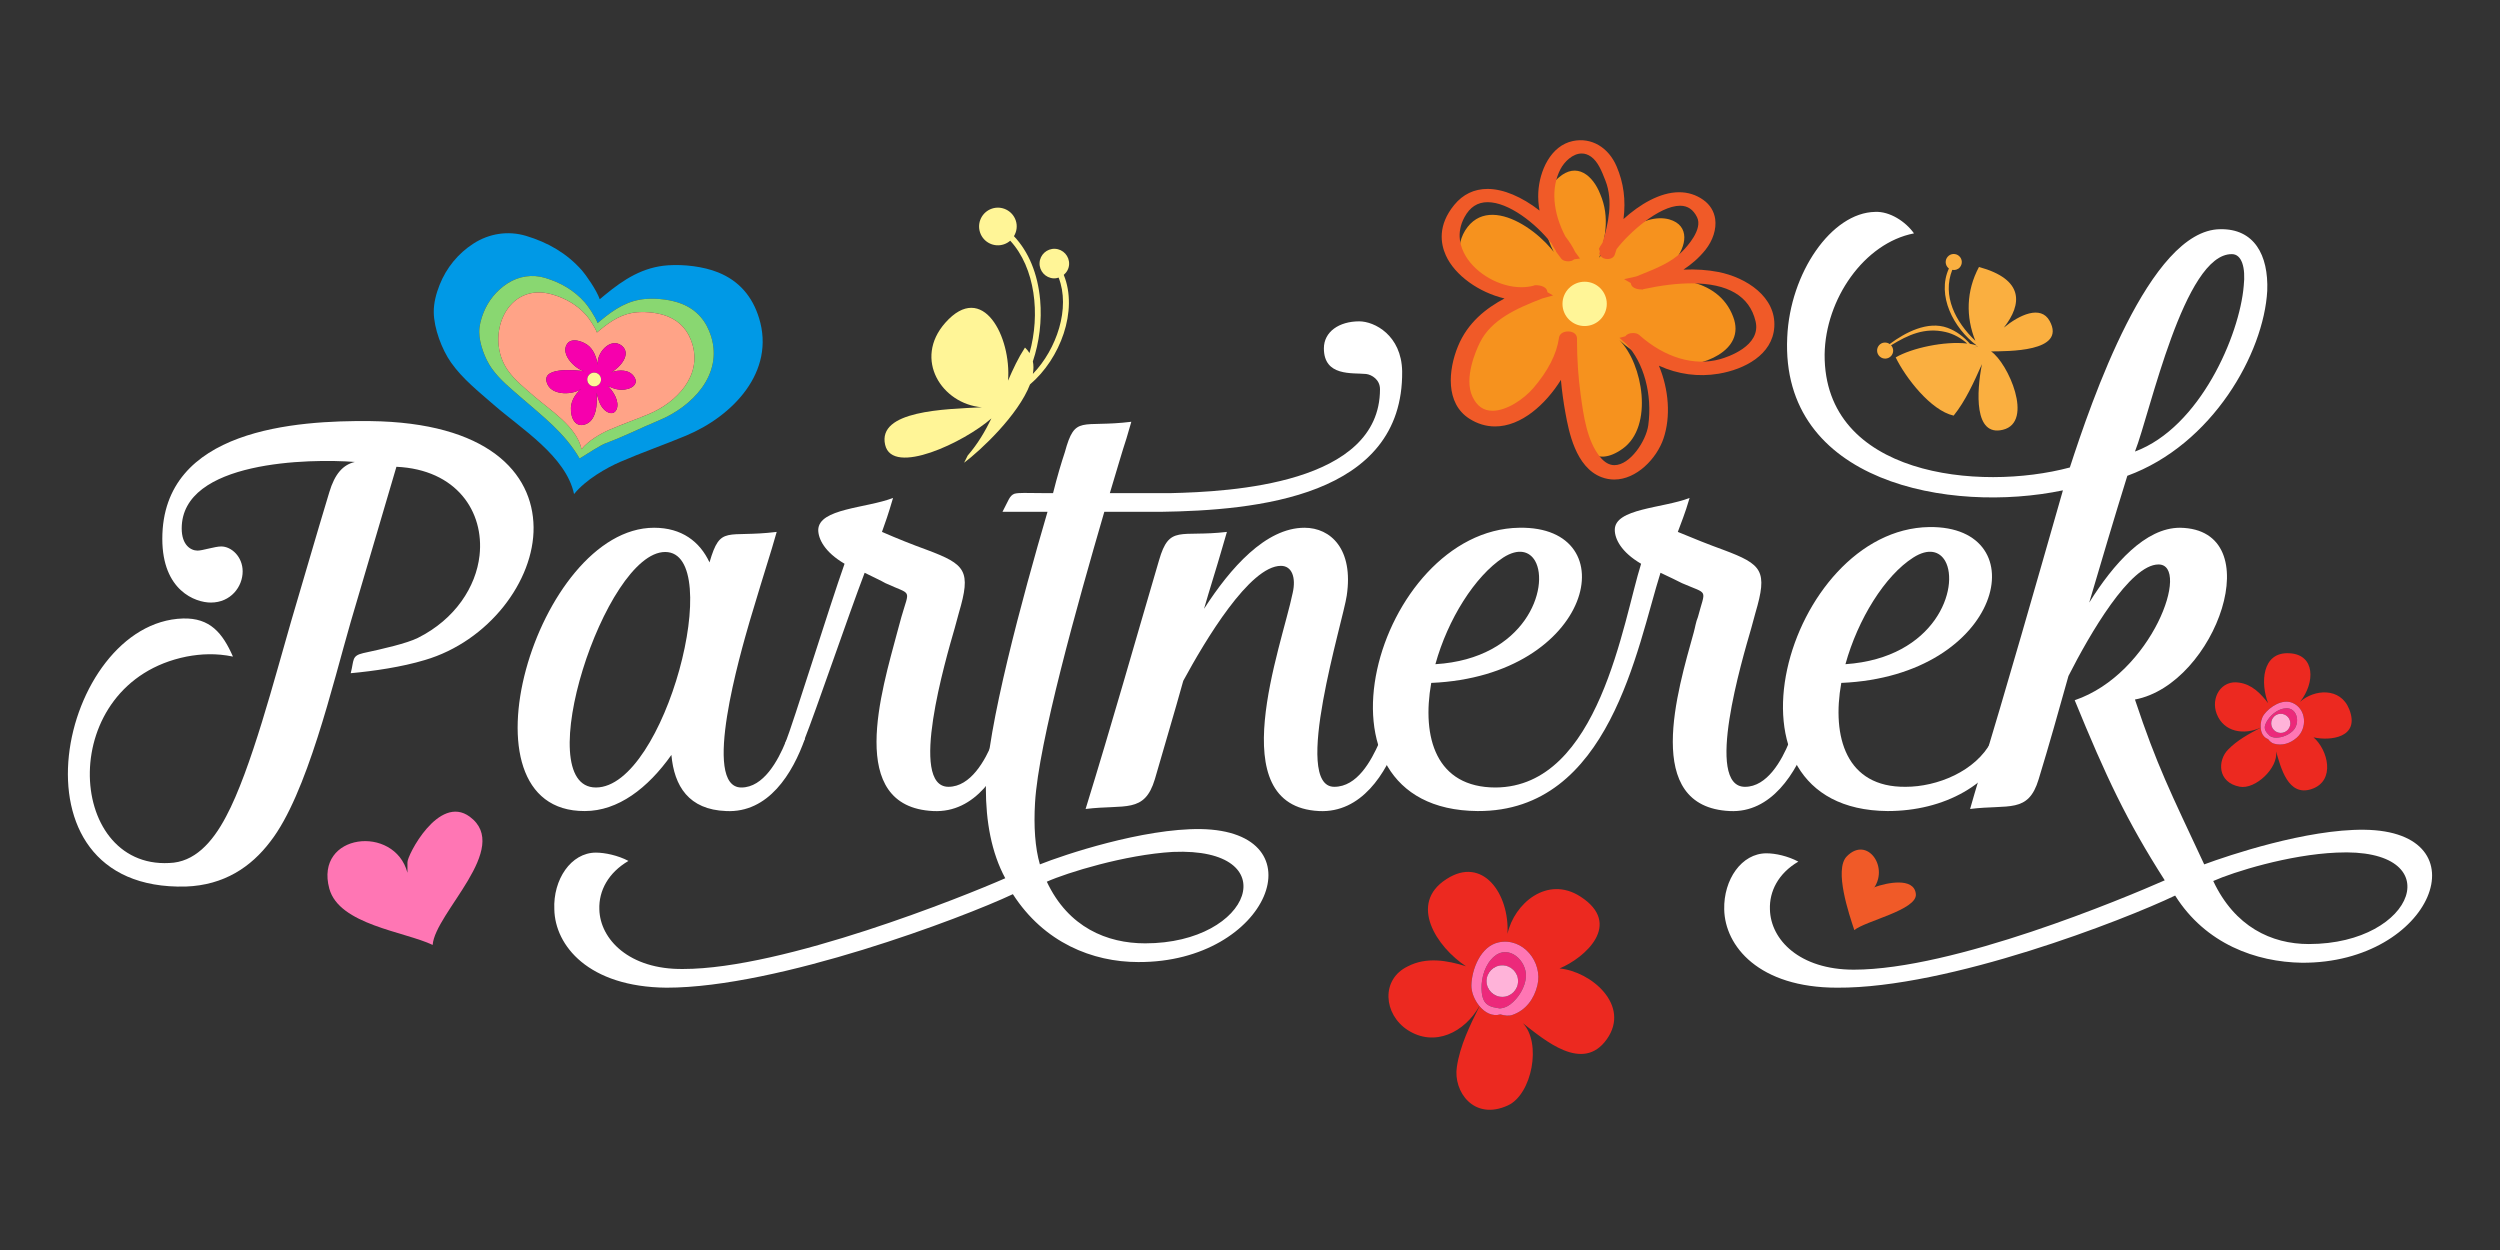 <?xml version="1.0" encoding="utf-8"?>
<!-- Generator: Adobe Illustrator 16.0.3, SVG Export Plug-In . SVG Version: 6.00 Build 0)  -->
<!DOCTYPE svg PUBLIC "-//W3C//DTD SVG 1.1//EN" "http://www.w3.org/Graphics/SVG/1.1/DTD/svg11.dtd">
<svg version="1.1" xmlns="http://www.w3.org/2000/svg" xmlns:xlink="http://www.w3.org/1999/xlink" x="0px" y="0px" width="440px"
	 height="220px" viewBox="0 0 440 220" style="enable-background:new 0 0 440 220;" xml:space="preserve">
<rect x="0" y="0" width="440" height="220" fill="#333333" stroke="none"/>
<g id="Layer_2" style="display:none;">
	<rect x="-46.585" y="-50.944" style="display:inline;fill:#666666;" width="603" height="344"/>
</g>
<g id="Layer_1">
	<g style="display:none;">
		<path style="display:inline;fill:#FFFFFF;" d="M160.683,160.436c0,5.12-5.92,12.641-18.24,12.48
			c-27.201-0.641-42.081-42.081-50.082-63.361v-0.16c4.48-0.96,10.081-2.4,12.641-3.52c17.761-8.64,26.881-32.321-3.68-35.041
			c-3.521,12-7.2,24-10.561,36.001c-4.16,14.4-10.24,39.841-18.561,50.721c-4.479,5.92-10.72,10.08-19.521,10.4
			c-42.881,1.12-28.96-61.122-0.64-61.922c6.24-0.16,9.12,3.36,11.521,8.8c-3.841-0.8-7.521-0.64-10.721,0
			c-30.241,5.92-28,48.961-4.16,47.681c5.92-0.16,10.08-4.641,13.28-10.721c5.761-10.72,11.36-32.48,15.04-45.121
			c2.881-10.24,5.601-19.2,8.641-29.761c1.28-4.32,3.36-6.4,6.08-7.04c-10.4-0.8-40.001,0.8-40.001,16.48
			c0,3.84,2.08,5.12,3.681,5.12c1.279,0,4.16-1.12,5.6-1.12c2.4,0,4.8,2.4,4.8,5.76c0,3.68-2.72,7.2-7.359,7.2
			c-3.521,0-11.201-2.72-11.201-14.72c0-25.281,31.041-28.161,48.001-28.161c60.161,0,38.24,42.401,11.68,50.561
			c8.96,20.96,24.801,57.601,39.201,57.601c3.84,0,7.84-3.84,7.04-7.2c-0.64-2.88,0.8-5.76,2.88-5.92
			C159.082,155.476,160.683,156.917,160.683,160.436z"/>
		<path style="display:inline;fill:#FFFFFF;" d="M145.639,150.836c-30.561,0.16-11.04-65.122,16-65.442
			C195.08,85.234,176.199,150.516,145.639,150.836z M164.359,91.155c-13.921,0-31.682,54.081-16.161,54.081
			C163.879,145.236,178.279,91.155,164.359,91.155z M153.158,72.434c8.48-2.56,14.4-11.2,18.561-18.24
			c1.44,3.04,5.601,8,2.881,10.56c-4.32,4.16-9.761,8.32-16.32,9.44C155.398,74.674,155.719,74.194,153.158,72.434z"/>
		<path style="display:inline;fill:#FFFFFF;" d="M215.879,185.877c-10.561-0.16-21.602-4.641-28.802-15.841
			c-11.681,5.601-54.241,21.761-80.002,21.601c-18.24,0-25.921-9.601-26.08-18.08c-0.16-6.721,4-12.961,9.76-12.961
			c2.08,0,4.96,0.641,7.36,1.92c-4.641,2.721-6.721,6.881-6.561,11.041c0.16,7.039,6.721,13.92,19.36,13.92
			c23.041,0,64.802-16.961,74.242-21.121c-3.2-5.92-4.32-12.96-4.32-20.641c0-16.32,7.841-42.4,13.12-59.361
			c1.92-5.92,5.121-15.68,9.441-25.121c6.401-15.041,15.36-29.601,25.28-29.921c20.641-0.8,2.881,47.042-22.08,59.202
			c-5.6,17.6-13.44,40.481-14.561,58.561c-0.319,5.44,0,10.24,1.12,14.081c5.6-2.08,23.841-8.16,37.122-8
			C258.119,155.476,246.119,186.037,215.879,185.877z M223.879,160.436c-11.041,0.48-24.481,4.801-29.121,6.721
			c4.96,10.72,14.08,14.4,22.881,14.4C242.439,181.557,250.279,159.157,223.879,160.436z M208.357,84.594
			c15.521-8.48,28.801-47.681,23.041-47.521c-6.24,0.32-11.52,12-15.68,24.161C212.838,70.034,209.799,80.754,208.357,84.594z"/>
		<path style="display:inline;fill:#FFFFFF;" d="M268.68,133.875c-2.881,8.16-8.48,17.44-18.24,16.961
			c-8.48-0.48-11.842-5.761-12.641-12.641c-4,6.721-9.92,12.96-18.721,12.641c-20.161-1.121-11.361-29.761-7.84-43.042
			c1.279-4.64,2.719-9.6,4.16-14.72c2.559-8.64,3.359-5.12,15.359-6.72c-1.92,6.88-4.16,13.92-6.24,20.641
			c-2.08,7.04-11.199,38.241-1.92,38.241c7.521,0,12.961-10.88,15.201-16.32c2.561-14.24,5.119-22.881,8.799-35.521
			c2.561-8.8,3.842-5.6,15.521-7.04c-2.08,6.88-4.32,14.08-6.24,20.641c-2.08,7.04-11.201,38.241-1.92,38.241
			c5.119,0,8.48-6.24,10.24-10.56C264.84,133.235,267.238,133.875,268.68,133.875z"/>
		<path style="display:inline;fill:#FFFFFF;" d="M331.398,134.036c-2.881,8.16-8.641,17.28-18.4,16.801
			c-22.721-1.121-8.641-37.921-6.08-50.402c0.799-3.52-0.16-6.24-2.721-6.24c-7.201,0-17.441,17.12-22.561,26.561
			c-2.08,7.521-4.32,14.88-6.561,22.72c-2.4,8.001-6.879,5.761-16,6.881c6.08-19.681,11.359-38.401,16.961-57.441
			c2.4-8.32,4.799-5.28,15.68-6.56l-1.119,3.84c-1.281,4.48-2.881,9.44-4.16,13.92c6.08-9.44,14.24-18.72,23.199-18.72
			c6.08,0,11.361,4.96,9.762,15.68c-0.801,5.76-12.801,44.161-2.881,44.161c5.279,0,8.48-5.92,10.4-10.24
			C327.398,133.395,329.797,134.036,331.398,134.036z"/>
		<path style="display:inline;fill:#FFFFFF;" d="M398.439,185.877c-10.561-0.16-22.242-4.32-29.281-15.521
			c-11.68,5.601-52.322,21.441-78.082,21.281c-18.08,0-25.92-9.601-26.08-18.08c-0.16-6.881,4-12.961,9.76-12.961
			c2.08,0,4.961,0.641,7.359,1.92c-4.639,2.721-6.719,6.881-6.559,11.041c0.158,7.039,6.879,13.92,19.359,13.92
			c23.041,0,62.402-16.48,71.842-20.641c-8.801-13.76-13.6-24-20.801-41.601c17.92-6.08,26.881-31.361,19.361-31.361
			c-6.561,0-15.842,16-20.801,25.761c-2.24,8-4.48,16-6.881,23.84c-2.4,8.001-6.879,5.761-15.84,6.881
			c0.641-2.24,1.279-4.48,1.92-6.561c6.721-22.24,13.121-44.641,19.52-67.041c-26.08,5.44-65.281-1.76-63.68-35.361
			c0.639-14.88,10.24-28.801,20.32-28.961c3.359-0.16,7.039,2.24,8.959,4.96c-11.52,2.24-20.48,15.2-20.641,28
			c-0.16,28,35.682,31.681,56.643,26.081c4.959-15.2,18.4-54.881,34.721-55.041c7.84-0.16,11.199,5.92,10.879,14.24
			c-0.799,14.4-12.639,35.521-32.32,42.721c-3.039,9.76-5.92,19.521-8.799,29.281c5.6-8.96,12.959-17.28,20.959-17.28
			c20.961,0.32,8.32,36.161-10.4,39.681c5.121,15.361,8.16,21.281,16.002,38.082c5.6-2.08,23.68-8.16,36.961-8
			C440.68,155.476,428.68,186.037,398.439,185.877z M359.877,67.794c15.041-5.6,24.162-26.88,25.121-38.241
			c0.48-4.32-0.48-7.36-2.721-7.36C371.238,22.033,363.398,58.834,359.877,67.794z M406.439,160.436
			c-11.041,0.48-23.842,4.48-28.48,6.561c4.959,10.561,13.439,14.561,22.08,14.561C424.84,181.557,432.84,159.157,406.439,160.436z"
			/>
	</g>
	<g>
		<path style="fill:#F05A28;" d="M329.583,156.6c3.105-3.841-0.965-9.608-4.568-5.858c-2.244,2.335,0.416,10.161,1.348,12.962
			c1.854-1.601,11.083-3.546,10.829-6.335c-0.28-3.095-5.295-1.952-7.24-1.24"/>
		<g>
			<path style="fill:#0099E6;" d="M109.196,81.273c3.771-1.628,7.669-2.986,11.508-4.583c8.236-3.422,15.82-11.243,12.882-20.729
				c-1.168-3.764-3.482-6.53-7.223-8.031c-2.601-1.04-5.99-1.424-8.772-1.239c-4.458,0.299-7.823,2.498-11.118,5.213
				c-0.25,0.206-0.606,0.52-0.92,0.763c-0.553-1.633-2.513-4.381-3.129-5.075c-2.691-3.037-5.983-4.918-9.838-6.079
				c-3.148-0.945-6.479-0.432-9.238,1.342c-2.726,1.75-4.782,4.273-5.979,7.285c-0.598,1.512-1.043,3.159-1.028,4.795
				c0.026,2.842,1.418,6.556,3.03,8.853c2.042,2.906,4.876,5.132,7.529,7.452c4.811,4.205,12.715,9.046,14.133,15.716
				C103.081,84.424,106.711,82.349,109.196,81.273z M91.879,70.101c-1.89-1.65-3.912-3.238-5.368-5.313
				c-1.149-1.636-2.142-4.282-2.163-6.311c-0.009-1.166,0.307-2.339,0.736-3.416c0.852-2.147,2.318-3.945,4.262-5.197
				c1.967-1.264,4.342-1.629,6.585-0.957c2.749,0.829,5.096,2.172,7.014,4.336c0.44,0.493,1.837,2.454,2.231,3.618
				c0.225-0.175,0.478-0.397,0.657-0.544c2.351-1.937,4.749-3.504,7.924-3.714c1.983-0.136,4.401,0.141,6.253,0.879
				c2.668,1.072,4.317,3.044,5.15,5.729c2.094,6.76-3.313,12.337-9.185,14.777c-3.588,1.49-5.738,2.662-9.366,4.019
				c-0.945,0.353-3.145,1.793-4.6,2.693C99.429,76.219,95.407,73.186,91.879,70.101z"/>
			<path style="fill:#89D771;" d="M115.976,73.989c5.871-2.44,11.278-8.017,9.185-14.777c-0.833-2.684-2.481-4.657-5.15-5.729
				c-1.852-0.738-4.27-1.015-6.253-0.879c-3.176,0.209-5.574,1.777-7.924,3.714c-0.179,0.147-0.432,0.369-0.657,0.544
				c-0.394-1.165-1.791-3.125-2.231-3.618c-1.917-2.164-4.265-3.507-7.014-4.336c-2.244-0.673-4.618-0.307-6.585,0.957
				c-1.944,1.251-3.41,3.049-4.262,5.197c-0.429,1.077-0.745,2.25-0.736,3.416c0.021,2.029,1.014,4.675,2.163,6.311
				c1.456,2.074,3.478,3.662,5.368,5.313c3.528,3.085,7.55,6.118,10.13,10.6c1.455-0.9,3.655-2.341,4.6-2.693
				C110.238,76.651,112.388,75.479,115.976,73.989z M93.894,69.639c-1.586-1.387-3.283-2.719-4.506-4.459
				c-4.161-5.92-0.237-15.779,7.91-13.327c2.307,0.692,4.276,1.819,5.887,3.637c0.37,0.415,1.542,2.06,1.873,3.037
				c0.189-0.148,0.401-0.334,0.549-0.456c1.975-1.626,3.988-2.943,6.656-3.121c1.662-0.113,3.693,0.117,5.248,0.741
				c2.241,0.899,3.624,2.554,4.322,4.807c1.76,5.675-2.778,10.356-7.709,12.405c-2.295,0.954-4.631,1.766-6.888,2.742
				c-1.484,0.641-3.658,1.886-4.882,3.398C101.503,75.054,96.773,72.157,93.894,69.639z"/>
			<path style="fill:#FFA387;" d="M114.123,72.903c4.931-2.049,9.469-6.729,7.709-12.405c-0.698-2.253-2.081-3.908-4.322-4.807
				c-1.554-0.624-3.585-0.854-5.248-0.741c-2.668,0.178-4.681,1.495-6.656,3.121c-0.148,0.121-0.36,0.308-0.549,0.456
				c-0.331-0.977-1.503-2.623-1.873-3.037c-1.611-1.818-3.58-2.944-5.887-3.637c-8.146-2.452-12.071,7.407-7.91,13.327
				c1.223,1.74,2.919,3.072,4.506,4.459c2.879,2.518,7.609,5.415,8.458,9.404c1.225-1.512,3.398-2.757,4.882-3.398
				C109.492,74.669,111.827,73.857,114.123,72.903z M100.56,71.142c0.264-1.087,0.897-2.011,1.782-2.731
				c-1.442,1.094-4.944,1.228-5.918-0.649c-1.731-3.326,4.967-2.626,6.397-2.428c-1.573-0.387-4.197-2.94-3.048-4.744
				c0.803-1.35,3.09-0.415,3.936,0.375c0.938,0.915,1.234,2.022,1.517,3.24c-0.348-1.955,2.205-4.974,4.226-3.346
				c1.704,1.424-0.21,3.709-1.831,4.652c1.364-0.474,3.166-0.496,3.994,0.813c0.746,1.112-0.149,1.887-1.193,2.137
				c-1.233,0.345-2.37-0.009-3.484-0.548c0.987,0.876,2.148,2.783,1.589,4.106c-0.49,1.109-1.615,0.729-2.298-0.038
				c-0.735-0.776-0.974-1.877-1.232-2.865c0.15,1.76,0.078,5.122-2.24,5.642C100.784,75.216,100.245,72.615,100.56,71.142z"/>
			<path style="fill:#F600AD;" d="M104.996,69.117c0.258,0.988,0.497,2.088,1.232,2.865c0.683,0.768,1.808,1.147,2.298,0.038
				c0.559-1.323-0.602-3.23-1.589-4.106c1.114,0.539,2.251,0.893,3.484,0.548c1.044-0.25,1.939-1.025,1.193-2.137
				c-0.829-1.309-2.63-1.287-3.994-0.813c1.621-0.943,3.534-3.228,1.831-4.652c-2.021-1.628-4.573,1.391-4.226,3.346
				c-0.282-1.217-0.579-2.325-1.517-3.24c-0.846-0.789-3.133-1.725-3.936-0.375c-1.148,1.804,1.476,4.357,3.048,4.744
				c-1.431-0.198-8.129-0.897-6.397,2.428c0.975,1.876,4.476,1.743,5.918,0.649c-0.885,0.72-1.518,1.644-1.782,2.731
				c-0.315,1.473,0.224,4.074,2.196,3.616C105.074,74.238,105.146,70.876,104.996,69.117z M103.37,66.627
				c0.096-0.662,0.704-1.127,1.369-1.037c0.664,0.093,1.13,0.705,1.036,1.371c-0.092,0.664-0.702,1.126-1.366,1.034
				C103.743,67.907,103.281,67.291,103.37,66.627z"/>
			<path style="fill:#FFF597;" d="M105.774,66.961c0.094-0.667-0.372-1.278-1.036-1.371c-0.665-0.09-1.273,0.375-1.369,1.037
				c-0.089,0.664,0.373,1.279,1.038,1.368C105.072,68.087,105.683,67.625,105.774,66.961z"/>
		</g>
		<g>
			<path style="fill:#FAAF40;" d="M348.104,61.04c-0.01-0.015-0.014-0.034-0.023-0.049l-0.844,0.166c0,0,0,0,0,0.004
				C347.519,61.098,347.812,61.061,348.104,61.04z"/>
			<path style="fill:#FAAF40;" d="M342.802,45.176c-0.521,0.581-0.471,1.48,0.109,2.006c0.029,0.027,0.066,0.035,0.1,0.059
				c-2.184,4.764,0.805,10.506,4.895,13.568c-0.377-0.117-0.76-0.232-1.195-0.301c-1.076-1.213-2.34-2.225-3.963-2.816
				c-3.471-1.267-7.42,0.82-10.115,2.823c-0.021,0.018,0,0.041-0.01,0.061c-0.584-0.435-1.402-0.378-1.895,0.173
				c-0.52,0.582-0.471,1.482,0.113,2.002c0.584,0.526,1.479,0.477,2.004-0.109c0.484-0.545,0.457-1.344-0.016-1.872
				c3.029-1.855,5.914-3.179,9.59-2.337c1.445,0.334,2.723,1.078,3.822,2.033c-4.01-0.476-9.805,0.803-12.6,2.435
				c1.693,3.503,6.146,9.343,10.201,10.247c2.07-2.559,3.578-5.902,4.979-9.059c-0.947,4.857-1.414,12.804,3.688,11.551
				c5.533-1.358,0.893-11.795-2.078-13.791c2.758-0.055,13.35,0.168,10.303-5.371c-1.559-2.832-5.336-1.062-8.053,1.18
				c3.252-4.149,3.574-8.494-4.381-10.672c-2.25,4.195-2.336,8.791-0.637,13.001c-3.518-3.353-5.861-7.938-4.063-12.492
				c0.471,0.089,0.975-0.04,1.316-0.427c0.52-0.582,0.475-1.48-0.109-2.002C344.22,44.54,343.321,44.588,342.802,45.176z
				 M348.081,60.991c0.01,0.015,0.014,0.034,0.023,0.049c-0.293,0.021-0.586,0.059-0.867,0.121c0-0.004,0-0.004,0-0.004
				L348.081,60.991z"/>
		</g>
		<g>
			<path style="fill:#EC2920;" d="M274.48,170.45c4.495-1.883,11.188-7.82,3.657-12.665c-5.823-3.742-11.646,1.23-12.82,6.576
				c0.375-7.077-4.375-13.771-10.729-9.646c-6.78,4.308-1.706,11.987,3.424,15.347c-3.361-1.052-6.98-1.669-10.229,0.012
				c-4.783,2.284-4.299,8.43-0.047,11.206c4.787,3.105,10.064,0.359,12.64-4.21c-0.881-1.064-1.435-2.476-1.41-3.635
				c0.055-2.845,1.628-6.888,4.775-7.575c4.27-0.934,7.835,3.452,6.844,7.547c-0.58,2.399-2.025,4.409-4.417,5.226
				c-0.619,0.209-1.353,0.124-2.104-0.099c-1.405,0.413-2.725-0.313-3.67-1.443c-1.676,3.363-3.431,6.919-3.985,10.675
				c-0.677,4.336,2.994,9.557,9.001,6.78c4.201-1.943,5.96-10.975,2.62-14.458c3.856,2.995,10.537,8.771,14.76,2.831
				C287.063,176.906,280,170.954,274.48,170.45z"/>
			<path style="fill:#EC297B;" d="M261.676,176.721c0.719,0.578,1.499,0.604,2.303,0.766c0.608-0.061,1.216-0.258,1.813-0.703
				c1.438-1.072,2.649-3.027,2.771-4.844c0.198-2.844-3.009-5.793-5.57-3.62c-1.565,1.332-2.277,3.622-2.244,5.628
				C260.768,174.856,260.9,176.103,261.676,176.721z M262.329,170.84c1.016-1.146,2.764-1.254,3.909-0.24
				c1.146,1.014,1.257,2.765,0.244,3.911c-1.017,1.148-2.767,1.255-3.915,0.24C261.423,173.738,261.316,171.986,262.329,170.84z"/>
			<path style="fill:#FF76B4;" d="M264.064,178.533c0.752,0.223,1.485,0.308,2.104,0.099c2.392-0.816,3.837-2.826,4.417-5.226
				c0.991-4.095-2.574-8.48-6.844-7.547c-3.147,0.688-4.721,4.73-4.775,7.575c-0.024,1.159,0.529,2.57,1.41,3.635
				c0.006,0.006,0.013,0.014,0.018,0.021C261.34,178.22,262.659,178.946,264.064,178.533z M262.993,168.32
				c2.562-2.173,5.769,0.776,5.57,3.62c-0.122,1.816-1.333,3.771-2.771,4.844c-0.598,0.445-1.205,0.643-1.813,0.703
				c-0.804-0.162-1.584-0.188-2.303-0.766c-0.775-0.618-0.908-1.865-0.927-2.773C260.716,171.942,261.428,169.652,262.993,168.32z"
				/>
			<circle style="fill:#FFB3D9;" cx="264.406" cy="172.676" r="2.772"/>
		</g>
		<g>
			<path style="fill:#EC2920;" d="M407.177,129.772c2.885,0.66,8.288,0.094,6.281-4.959c-1.552-3.906-6.185-3.509-8.653-1.286
				c2.687-3.361,2.707-8.345-1.887-8.554c-4.869-0.27-5.078,5.314-3.734,8.786c-1.287-1.707-2.855-3.291-5.052-3.609
				c-3.17-0.563-5.103,2.643-3.985,5.516c1.266,3.225,4.842,3.734,7.729,2.389c-0.059-0.836,0.166-1.73,0.588-2.293
				c1.033-1.384,3.238-2.825,5.035-2.052c2.438,1.048,2.648,4.474,0.711,6.146c-1.134,0.979-2.558,1.461-4.027,1.018
				c-0.379-0.115-0.711-0.416-1.004-0.791c-0.84-0.295-1.234-1.119-1.301-2.012c-2.018,1.068-4.141,2.203-5.74,3.861
				c-1.867,1.902-1.9,5.777,2.047,6.529c2.761,0.525,6.82-3.313,6.402-6.211c0.846,2.842,2.103,8.053,6.287,6.613
				C411.106,137.407,409.724,131.971,407.177,129.772z"/>
			<path style="fill:#EC297B;" d="M398.639,128.342c0.15,0.539,0.527,0.828,0.866,1.191c0.321,0.186,0.691,0.303,1.144,0.295
				c1.09-0.021,2.379-0.559,3.08-1.412c1.104-1.334,0.563-3.923-1.469-3.756c-1.244,0.104-2.405,0.982-3.098,1.984
				C398.85,127.102,398.475,127.762,398.639,128.342z M401.039,125.67c0.906-0.207,1.809,0.357,2.016,1.264
				c0.207,0.904-0.357,1.809-1.262,2.018c-0.908,0.207-1.809-0.359-2.018-1.266C399.568,126.78,400.135,125.877,401.039,125.67z"/>
			<path style="fill:#FF76B4;" d="M399.178,130.083c0.293,0.375,0.625,0.676,1.004,0.791c1.47,0.443,2.894-0.039,4.027-1.018
				c1.938-1.672,1.727-5.098-0.711-6.146c-1.797-0.772-4.002,0.668-5.035,2.052c-0.422,0.563-0.646,1.457-0.588,2.293
				c0,0.004,0.002,0.012,0.002,0.016C397.943,128.963,398.338,129.788,399.178,130.083z M402.26,124.661
				c2.031-0.167,2.572,2.422,1.469,3.756c-0.701,0.854-1.99,1.391-3.08,1.412c-0.452,0.008-0.822-0.109-1.144-0.295
				c-0.339-0.363-0.716-0.652-0.866-1.191c-0.164-0.58,0.211-1.24,0.523-1.697C399.854,125.643,401.016,124.764,402.26,124.661z"/>
			<circle style="fill:#FFB3D9;" cx="401.416" cy="127.311" r="1.683"/>
		</g>
		<path style="fill:#FFF597;" d="M188.163,46.515c0.064-1.436-1.041-2.658-2.48-2.724c-1.436-0.067-2.654,1.043-2.719,2.48
			c-0.066,1.437,1.047,2.655,2.482,2.721c0.311,0.016,0.6-0.049,0.875-0.133c2.094,5.355-0.326,12.577-4.537,16.949
			c0.131-0.772,0.145-1.513-0.002-2.206c1.133-3.365,1.615-7.156,1.283-10.821c-0.42-4.626-2.035-8.489-4.611-11.213
			c0.486-0.807,0.645-1.812,0.314-2.776c-0.594-1.73-2.477-2.658-4.205-2.068c-1.734,0.595-2.658,2.476-2.068,4.206
			c0.586,1.734,2.471,2.66,4.201,2.068c0.42-0.143,0.787-0.362,1.102-0.636c4.416,4.8,5.313,12.982,3.395,19.778
			c-0.217-0.343-0.469-0.669-0.799-0.971c-1.189,1.834-2.109,3.804-2.979,5.822c0.605-7.668-4.445-17.636-11.047-10.182
			c-5.67,6.404-0.609,14.297,6.445,14.873c-6.613,0.329-18.42,0.574-17.031,6.605c1.281,5.584,13.979-0.477,18.707-4.649
			c-1.098,2.248-2.385,4.463-4.18,6.543l-0.631,1.263c2.906-2.17,9.541-8.384,11.602-13.787c5.324-4.504,8.514-12.988,5.938-19.279
			C187.758,47.928,188.129,47.275,188.163,46.515z"/>
		<g>
			<g>
				<path style="fill:#F6921E;" d="M281.092,46.473c1.428-4.112,2.32-8.225,0.535-12.335c-1.252-3.213-4.109-5.718-7.326-2.859
					c-4.648,3.932-2.324,11.616,0.713,15.549c-2.145-5.002-12.686-13.401-17.154-6.256c-4.289,7.152,6.434,13.94,12.51,11.973
					c-3.752,1.432-7.148,2.863-9.65,6.257c-2.143,3.04-4.766,12.3-0.121,14.266c6.256,2.859,13.881-8.19,14.416-13.373
					c0,4.648,0.715,26.271,10.545,19.3c5.541-3.929,3.574-15.01-0.535-19.119c2.68,2.501,5.896,4.109,9.469,4.467
					c4.826,0.357,12.867-2.501,10.547-8.581c-2.682-7.148-11.664-7.29-17.205-6.04c3.039-1.25,4.693-1.109,6.84-3.788
					c2.143-2.504,2.859-6.256-0.896-7.325c-4.645-1.251-10.543,3.751-12.686,7.325"/>
				<circle style="fill:#FFF597;" cx="278.896" cy="53.483" r="3.899"/>
			</g>
			<g>
				<path style="fill:none;" d="M302.758,63.204c1.223-0.345,7.27-2.289,6.221-6.667c-1.055-4.426-4.846-6.669-11.266-6.669
					c-2.502,0-5.344,0.341-8.449,1.015l-0.244,0.101l-0.084-0.049l-0.094,0.004c-0.164,0-1.613-0.029-1.807-1.021
					c-0.004-0.022-0.012-0.056-0.014-0.101l-1.18-0.688l2.123-0.47l0.867-0.349c2.607-1.041,5.307-2.118,7.203-4.018
					c0.887-0.887,3.697-3.943,2.645-6.068c-0.67-1.357-1.646-2.017-2.982-2.017c-3.684,0-9.086,4.842-11.184,7.646
					c-0.102,0.321-0.207,0.643-0.318,0.966c-0.168,0.484-0.646,0.77-1.279,0.77c-0.516,0-0.947-0.189-1.184-0.518l-0.266-0.371
					l0.102-0.461c-0.006-0.016-0.012-0.03-0.016-0.044l-0.145-0.404l0.24-0.462c0.123-0.197,0.254-0.4,0.396-0.605
					c0.992-3.228,1.92-7.354,0.518-10.919l-0.072-0.185c-0.582-1.485-1.24-3.166-2.459-4.041c-0.525-0.375-1.078-0.566-1.643-0.566
					c-1.586,0-3.057,1.435-3.752,2.77c-1.684,3.241-1.369,7.542,0.861,11.812c0.744,0.97,1.33,1.898,1.74,2.764l0.846,1.142
					l-1.031,0.137c-0.246,0.229-0.607,0.354-1.047,0.354c-0.328,0-0.928-0.066-1.262-0.519c-0.004-0.004-0.006-0.01-0.01-0.014
					l-0.904-1.221l0.057-0.007c-0.295-0.464-0.578-0.938-0.84-1.42c-2.832-3.602-7.578-7.23-11.221-7.23
					c-1.787,0-3.125,0.87-4.086,2.659c-1.51,2.803-0.715,5.251,0.217,6.813c1.902,3.185,6.031,5.496,9.818,5.496
					c0.744,0,1.459-0.09,2.125-0.268l0.293-0.111l0.063,0.036l0.18-0.012c0.016,0,1.689,0.012,1.891,1.085
					c0.006,0.027,0.012,0.076,0.016,0.14l0.998,0.577l-1.91,0.533c-4.662,1.805-8.992,3.77-10.975,7.777
					c-0.693,1.404-2.836,6.243-1.297,9.511c0.787,1.665,1.941,2.474,3.531,2.474c2.467,0,5.48-2.012,7.182-3.997
					c2.584-3.012,4.1-5.973,4.506-8.799l0.008-0.063c0.094-0.667,0.725-1.098,1.604-1.098c1.074,0,1.564,0.633,1.564,1.222v0.406
					c0.008,3.257,0.223,6.441,0.639,9.472c0.502,3.685,1.115,8.167,3.436,11.005c0.771,0.946,1.615,1.426,2.506,1.426
					c2.76,0,5.582-4.251,5.963-7.024c0.74-5.421-0.779-11.031-3.877-14.304l-1.193-1.076l1.025-0.273
					c0.248-0.367,0.732-0.574,1.365-0.574c0.467,0,0.834,0.114,1.09,0.341l0.029,0.027C292.979,62.931,298.17,64.496,302.758,63.204
					z"/>
				<path style="fill:#F05A28;" d="M302.41,47.865c-1.875-0.367-3.928-0.506-6.127-0.409c1.375-0.907,2.709-2.028,3.865-3.47
					c1.324-1.652,1.969-3.681,1.727-5.427c-0.195-1.378-0.918-2.546-2.094-3.38c-1.258-0.894-2.691-1.346-4.258-1.346
					c-3.398,0-6.994,2.182-9.785,4.721c0.424-3.374,0.023-6.374-1.217-9.27c-1.434-3.366-4.451-5.133-7.676-4.467
					c-3.91,0.8-5.906,5.245-6.105,9.035c-0.055,1.037,0.018,2.11,0.217,3.208c-3.1-2.42-6.385-3.81-9.139-3.81
					c-2.369,0-4.348,0.95-5.881,2.824c-2.918,3.574-2.404,6.807-1.461,8.892c1.59,3.505,5.803,6.489,10.316,7.564
					c-3.207,1.702-6.475,4.22-8.193,8.417c-1.713,4.18-2.223,10.02,1.982,12.724c1.428,0.917,2.959,1.381,4.547,1.381
					c4.609,0,8.895-3.873,11.592-8.191c0.189,2.042,0.457,3.988,0.807,5.889c0.568,3.083,1.75,9.498,6.34,11.232
					c0.729,0.275,1.484,0.415,2.25,0.415c3.904,0,7.473-3.685,8.668-7.247c1.281-3.831,0.936-8.602-0.82-12.79
					c3.355,1.526,6.943,2.013,10.52,1.413c4.527-0.761,9.479-3.319,9.791-8.215C312.617,52.289,307.4,48.839,302.41,47.865z
					 M288.506,58.956c-0.256-0.227-0.623-0.341-1.09-0.341c-0.633,0-1.117,0.207-1.365,0.574l-1.025,0.273l1.193,1.076
					c3.098,3.273,4.617,8.883,3.877,14.304c-0.381,2.773-3.203,7.024-5.963,7.024c-0.891,0-1.734-0.479-2.506-1.426
					c-2.32-2.839-2.934-7.321-3.436-11.005c-0.416-3.031-0.631-6.215-0.639-9.472v-0.406c0-0.589-0.49-1.222-1.564-1.222
					c-0.879,0-1.51,0.431-1.604,1.098l-0.008,0.063c-0.406,2.826-1.922,5.787-4.506,8.799c-1.701,1.985-4.715,3.997-7.182,3.997
					c-1.59,0-2.744-0.809-3.531-2.474c-1.539-3.269,0.604-8.107,1.297-9.511c1.982-4.007,6.313-5.972,10.975-7.777l1.91-0.533
					l-0.998-0.577c-0.004-0.063-0.01-0.113-0.016-0.14c-0.201-1.073-1.875-1.085-1.891-1.085l-0.18,0.012l-0.063-0.036l-0.293,0.111
					c-0.666,0.177-1.381,0.268-2.125,0.268c-3.787,0-7.916-2.311-9.818-5.496c-0.932-1.561-1.727-4.01-0.217-6.813
					c0.961-1.789,2.299-2.659,4.086-2.659c3.643,0,8.389,3.628,11.221,7.23c0.262,0.482,0.545,0.956,0.84,1.42l-0.057,0.007
					l0.904,1.221c0.004,0.004,0.006,0.01,0.01,0.014c0.334,0.452,0.934,0.519,1.262,0.519c0.439,0,0.801-0.124,1.047-0.354
					l1.031-0.137l-0.846-1.142c-0.41-0.866-0.996-1.794-1.74-2.764c-2.23-4.27-2.545-8.57-0.861-11.812
					c0.695-1.335,2.166-2.77,3.752-2.77c0.564,0,1.117,0.191,1.643,0.566c1.219,0.875,1.877,2.556,2.459,4.041l0.072,0.185
					c1.402,3.565,0.475,7.691-0.518,10.919c-0.143,0.206-0.273,0.408-0.396,0.605l-0.24,0.462l0.145,0.404
					c0.004,0.014,0.01,0.028,0.016,0.044l-0.102,0.461l0.266,0.371c0.236,0.329,0.668,0.518,1.184,0.518
					c0.633,0,1.111-0.286,1.279-0.77c0.111-0.323,0.217-0.645,0.318-0.966c2.098-2.804,7.5-7.646,11.184-7.646
					c1.336,0,2.313,0.66,2.982,2.017c1.053,2.125-1.758,5.181-2.645,6.068c-1.896,1.899-4.596,2.977-7.203,4.018l-0.867,0.349
					l-2.123,0.47l1.18,0.688c0.002,0.045,0.01,0.079,0.014,0.101c0.193,0.991,1.643,1.021,1.807,1.021l0.094-0.004l0.084,0.049
					l0.244-0.101c3.105-0.674,5.947-1.015,8.449-1.015c6.42,0,10.211,2.244,11.266,6.669c1.049,4.378-4.998,6.322-6.221,6.667
					c-4.588,1.292-9.779-0.273-14.223-4.222L288.506,58.956z"/>
			</g>
		</g>
		<path style="fill:#FF76B4;" d="M71.711,153.607c-2.254-8.549-16.394-6.973-13.754,2.789c1.719,6.361,13.262,7.553,18.191,9.912
			c0.424-5.68,13.986-17.068,6.529-22.568c-5.465-4.031-11.05,6.895-10.967,8.039"/>
		<g>
			<path style="fill:#FFFFFF;" d="M93.91,92.761c0.122,9.509-7.924,20.115-19.14,23.407c-4.023,1.219-9.021,1.951-13.044,2.316
				c0.609-2.316,0.121-3.048,2.194-3.536c3.413-0.731,7.68-1.707,9.63-2.682c6.583-3.292,10.241-9.021,10.85-14.508
				c0.854-7.68-4.022-15.117-14.629-15.604c-2.682,9.144-5.364,18.165-8.045,27.308c-3.17,10.972-7.681,30.355-14.142,38.645
				c-3.414,4.511-8.168,7.681-14.873,7.925c-32.672,0.854-22.066-46.57-0.488-47.179c4.754-0.122,6.949,2.56,8.778,6.705
				c-2.926-0.61-5.608-0.488-8.168,0c-23.041,4.632-21.334,37.304-3.048,36.33c4.389-0.122,7.559-3.536,9.997-8.168
				c4.389-8.169,8.656-24.748,11.459-34.379c2.316-7.802,4.267-14.629,6.705-22.675c0.976-3.292,2.438-4.876,4.512-5.364
				c-7.924-0.609-30.478-0.244-30.478,11.703c0,2.926,1.584,3.901,2.803,3.901c0.854,0,3.048-0.731,4.146-0.731
				c1.828,0,3.779,1.829,3.779,4.389c0,2.682-2.072,5.486-5.608,5.486c-2.682,0-8.534-2.072-8.534-11.215
				c0-19.384,23.651-20.847,36.573-20.725C85.743,74.353,93.788,83.13,93.91,92.761z"/>
			<path style="fill:#FFFFFF;" d="M141.696,129.944c-2.194,6.218-6.461,13.166-13.897,12.801c-6.583-0.243-9.143-4.39-9.631-9.875
				c-4.144,5.852-9.387,9.875-15.238,9.875c-23.285,0.122-8.412-49.861,12.191-49.861c4.876,0,8.046,2.438,9.753,6.095
				c1.95-6.705,2.926-4.267,11.826-5.364c-0.244,0.731-0.61,2.194-0.854,2.926c-1.342,4.267-2.683,8.777-3.901,12.801
				c-1.584,5.486-8.533,29.258-1.462,29.258c3.901,0,6.46-4.755,7.802-8.046C138.771,129.457,140.599,129.944,141.696,129.944z
				 M117.07,97.15c-10.606,0-24.016,41.449-12.191,41.449C117.07,138.599,127.798,97.15,117.07,97.15z"/>
			<path style="fill:#FFFFFF;" d="M178.146,129.944c-2.194,6.095-6.461,13.166-13.898,12.801
				c-15.482-0.731-9.021-21.335-6.339-31.453c0.244-0.854,0.488-1.829,0.731-2.683c1.463-5.12,1.951-3.779-2.804-5.973
				c-0.853-0.488-1.951-0.976-3.657-1.829c-2.926,7.681-8.656,24.504-10.607,29.381c-0.487,1.219-2.316,0.731-3.413,0.731
				c1.584-4.023,7.802-24.139,10.484-31.697c-3.535-2.073-4.633-4.389-4.633-5.974c0.122-3.779,8.412-3.779,13.166-5.608
				c-0.853,2.926-1.341,4.267-1.95,5.974c2.804,1.219,5.242,2.194,7.924,3.169c6.827,2.56,7.802,3.657,5.607,11.094
				c-0.243,0.854-0.487,1.829-0.731,2.683c-1.585,5.485-8.167,27.917-1.097,27.917c3.901,0,6.46-4.633,7.802-7.924
				C175.22,129.457,177.049,129.944,178.146,129.944z"/>
			<path style="fill:#FFFFFF;" d="M182.167,141.282c-0.244,4.145,0,7.924,0.854,10.85c4.267-1.707,18.165-6.339,28.283-6.217
				c21.212,0.365,12.069,23.528-10.972,23.406c-8.046,0-16.58-3.413-22.066-11.947c-8.778,4.146-41.328,16.458-60.955,16.458
				c-13.776-0.121-19.628-7.438-19.75-13.775c-0.243-5.242,2.927-9.997,7.315-9.997c1.585,0,3.901,0.487,5.73,1.463
				c-3.536,2.072-5.243,5.242-5.121,8.534c0.122,5.241,5.242,10.605,14.751,10.484c17.678,0,49.496-12.801,56.689-15.971
				c-2.438-4.511-3.414-9.997-3.414-15.849c0.122-10.362,6.461-33.647,10.85-48.642c-0.609,0-1.219,0-1.829,0h-6.095
				c1.098-2.072,1.22-2.804,2.073-3.169c0.853-0.244,2.072-0.122,5.12-0.122c0.487,0,1.098,0,1.707,0
				c0.731-2.926,1.463-5.364,2.072-7.192c1.829-6.705,2.804-4.267,11.703-5.364c-0.243,0.731-0.609,2.194-0.854,2.926
				c-0.731,2.195-1.707,5.608-2.926,9.631c3.536,0,7.193,0,10.729,0c10.484-0.244,36.816-1.585,36.816-18.287
				c0-1.707-1.462-2.56-2.438-2.682c-2.438-0.244-7.437,0.487-7.437-4.511c0-2.926,2.682-4.754,6.218-4.754
				c2.682,0,7.436,2.438,7.558,8.777c0.244,22.188-25.845,24.504-42.546,24.748c-3.292,0-6.584,0-9.875,0
				C189.603,106.415,182.776,130.675,182.167,141.282z M184.239,155.179c3.779,8.046,10.606,10.85,17.312,10.85
				c18.896,0,24.87-16.945,4.876-16.092C198.016,150.424,187.775,153.594,184.239,155.179z"/>
			<path style="fill:#FFFFFF;" d="M246.169,129.944c-2.194,6.218-6.584,13.166-14.02,12.801
				c-17.312-0.854-6.584-28.893-4.633-38.402c0.609-2.682-0.122-4.754-2.073-4.754c-5.485,0-13.288,13.044-17.189,20.237
				c-1.585,5.729-3.291,11.337-4.998,17.311c-1.829,6.096-5.242,4.389-12.191,5.243c4.633-14.996,8.656-29.259,12.923-43.767
				c1.829-6.339,3.657-4.023,11.948-4.998l-0.854,2.926c-0.976,3.414-2.195,7.193-3.17,10.606
				c4.633-7.192,10.85-14.263,17.677-14.263c4.633,0,8.655,3.779,7.437,11.947c-0.61,4.389-9.753,33.646-2.194,33.646
				c4.022,0,6.461-4.511,7.924-7.802C243.121,129.457,244.949,129.944,246.169,129.944z"/>
			<path style="fill:#FFFFFF;" d="M318.338,129.944c-2.195,6.095-6.584,13.166-13.898,12.801
				c-15.482-0.731-9.144-21.335-6.339-31.453c0.243-0.854,0.365-1.829,0.731-2.683c1.341-5.12,1.95-3.901-2.805-5.973
				c-0.976-0.488-1.95-0.976-3.779-1.829c-4.145,13.167-8.899,42.06-32.184,41.938c-31.94-0.243-17.677-49.496,7.314-49.861
				c19.14-0.366,13.044,26.089-15.482,27.308c-1.707,9.631,0.854,18.408,11.337,18.408c18.287-0.122,22.432-29.38,25.602-39.376
				c-3.535-2.073-4.633-4.389-4.633-5.974c0-3.779,8.412-3.779,13.166-5.608c-0.853,2.926-1.463,4.267-2.072,5.974
				c2.926,1.219,5.364,2.194,8.047,3.169c6.826,2.56,7.802,3.657,5.607,11.094c-0.244,0.854-0.488,1.829-0.731,2.683
				c-1.585,5.485-8.29,27.917-1.097,27.917c3.9,0,6.461-4.633,7.802-7.924C315.411,129.457,317.24,129.944,318.338,129.944z
				 M252.628,116.899c15.97-0.975,20.115-13.654,17.555-18.165c-0.975-1.707-2.926-2.316-5.608-0.61
				C259.577,101.417,254.822,108.976,252.628,116.899z"/>
			<path style="fill:#FFFFFF;" d="M354.055,129.822c-3.17,8.29-11.946,12.923-21.821,12.923
				c-31.94-0.243-17.677-49.618,7.314-49.983c19.14-0.244,13.044,26.211-15.482,27.43c-1.707,9.509,0.854,18.408,11.337,18.286
				c5.486,0,12.313-2.682,15.117-8.045C351.129,129.457,352.714,129.822,354.055,129.822z M324.797,116.899
				c15.97-1.097,20.115-13.654,17.555-18.165c-0.975-1.707-2.926-2.316-5.608-0.61C331.745,101.295,326.991,108.976,324.797,116.899
				z"/>
			<path style="fill:#FFFFFF;" d="M405.135,169.443c-8.046-0.122-16.946-3.292-22.31-11.825
				c-8.899,4.267-39.865,16.336-59.493,16.214c-13.775,0-19.749-7.315-19.87-13.775c-0.122-5.242,3.047-9.875,7.436-9.875
				c1.585,0,3.78,0.487,5.608,1.463c-3.535,2.072-5.12,5.242-4.998,8.412c0.121,5.363,5.242,10.605,14.751,10.605
				c17.555,0,47.545-12.556,54.737-15.726c-6.705-10.484-10.362-18.287-15.848-31.697c13.653-4.632,20.48-23.895,14.751-23.895
				c-4.999,0-12.07,12.191-15.849,19.628c-1.707,6.095-3.413,12.19-5.242,18.164c-1.829,6.096-5.242,4.389-12.069,5.243
				c0.488-1.707,0.976-3.414,1.464-4.999c5.119-16.946,9.996-34.013,14.872-51.08c-19.871,4.145-49.739-1.341-48.52-26.942
				c0.487-11.337,7.802-21.944,15.482-22.066c2.561-0.122,5.363,1.707,6.826,3.78c-8.777,1.707-15.604,11.581-15.727,21.334
				c-0.121,21.334,27.187,24.138,43.157,19.871c3.778-11.581,14.02-41.815,26.454-41.937c5.974-0.122,8.533,4.51,8.289,10.85
				c-0.609,10.972-9.63,27.064-24.625,32.55c-2.316,7.437-4.511,14.873-6.705,22.31c4.267-6.827,9.875-13.166,15.97-13.166
				c15.971,0.244,6.34,27.551-7.924,30.233c3.901,11.703,6.218,16.215,12.191,29.015c4.267-1.585,18.043-6.217,28.161-6.096
				C437.318,146.28,428.175,169.564,405.135,169.443z M375.754,79.473c11.46-4.267,18.409-20.481,19.141-29.136
				c0.365-3.292-0.366-5.608-2.073-5.608C384.409,44.607,378.437,72.646,375.754,79.473z M411.23,150.059
				c-8.412,0.365-18.165,3.414-21.7,4.998c3.779,8.046,10.24,11.094,16.823,11.094C425.25,166.151,431.345,149.083,411.23,150.059z"
				/>
		</g>
	</g>
</g>
</svg>
